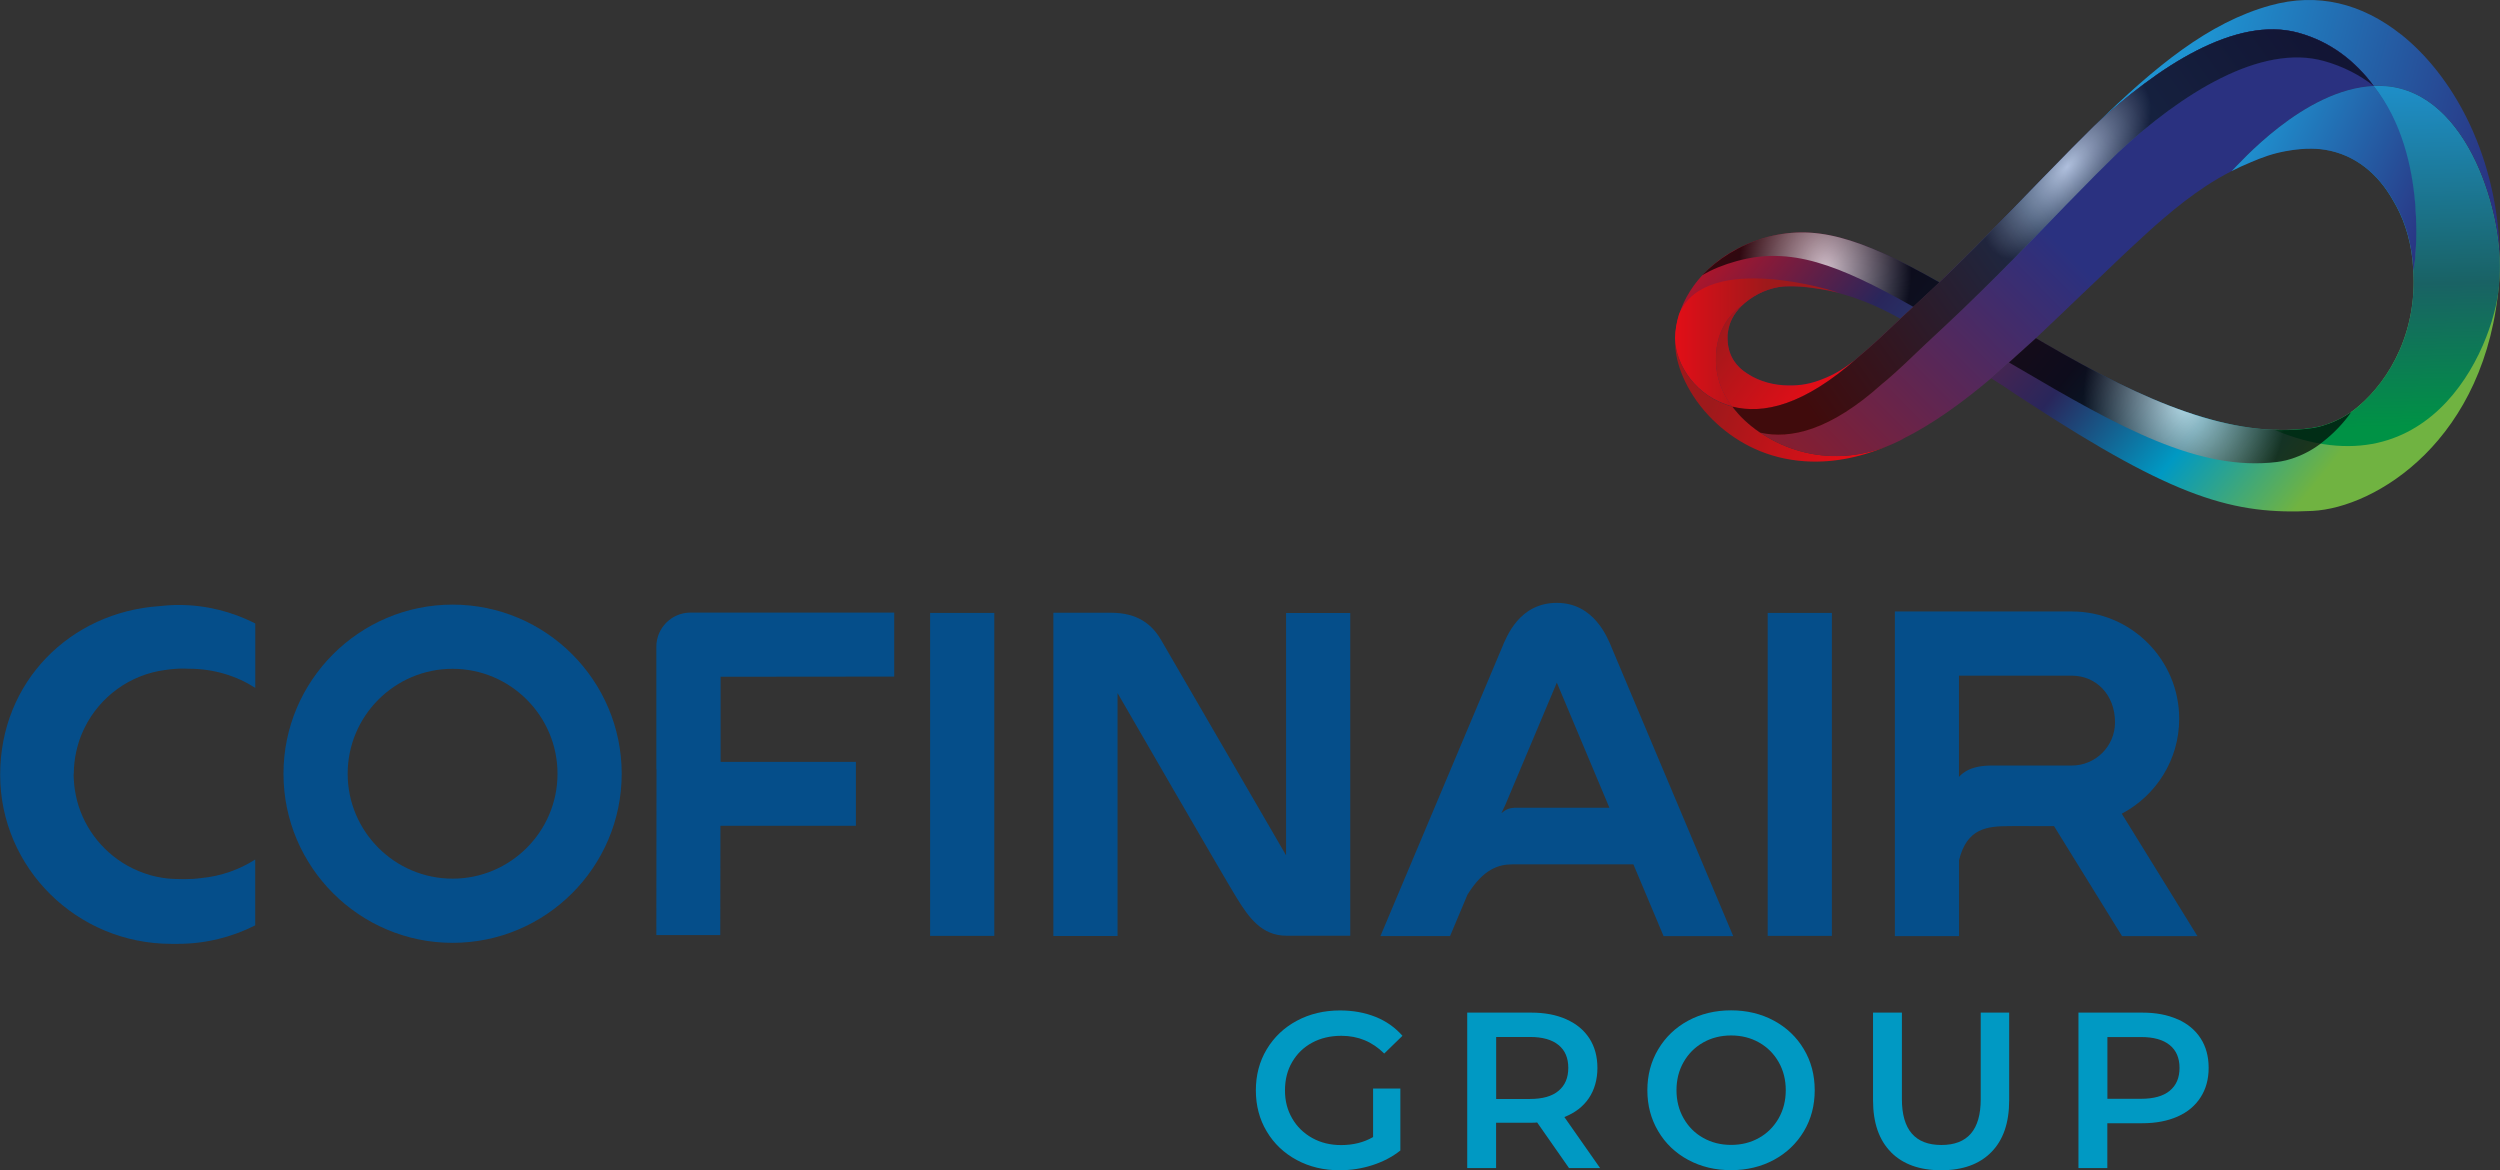 <?xml version="1.0" encoding="UTF-8"?>
<svg xmlns="http://www.w3.org/2000/svg" xmlns:xlink="http://www.w3.org/1999/xlink" viewBox="0 0 298.78 139.86">
  <rect x="0" y="0" width="298.78" height="139.86" fill="#333333" stroke="none"/>
  <defs>
    <linearGradient id="Dégradé_sans_nom_43" x1="229.52" y1=".96" x2="286.06" y2="46.26" gradientUnits="userSpaceOnUse">
      <stop offset="0" stop-color="#c81d28"></stop>
      <stop offset=".57" stop-color="#29265b"></stop>
      <stop offset=".79" stop-color="#0099c3"></stop>
      <stop offset="1" stop-color="#70b341"></stop>
    </linearGradient>
    <linearGradient id="Dégradé_sans_nom_4" x1="199.15" y1="25.46" x2="259.5" y2="73.82" gradientUnits="userSpaceOnUse">
      <stop offset="0" stop-color="#e20e17"></stop>
      <stop offset=".34" stop-color="#29265b"></stop>
      <stop offset=".95" stop-color="#1e93d1"></stop>
    </linearGradient>
    <linearGradient id="linear-gradient" x1="262.22" y1="9.47" x2="299.66" y2="19.63" gradientUnits="userSpaceOnUse">
      <stop offset="0" stop-color="#1e93d1"></stop>
      <stop offset="1" stop-color="#2a3180"></stop>
    </linearGradient>
    <linearGradient id="Dégradé_sans_nom_6" x1="221.15" y1="52.81" x2="199.71" y2="45.21" gradientUnits="userSpaceOnUse">
      <stop offset="0" stop-color="#e20e17"></stop>
      <stop offset=".75" stop-color="#9e191b"></stop>
    </linearGradient>
    <linearGradient id="Dégradé_sans_nom_14" x1="200.19" y1="40.95" x2="222.09" y2="40.95" gradientUnits="userSpaceOnUse">
      <stop offset="0" stop-color="#e20e17"></stop>
      <stop offset=".5" stop-color="#9e191b"></stop>
    </linearGradient>
    <linearGradient id="Dégradé_sans_nom_18" x1="247.14" y1="27.66" x2="206.74" y2="67.79" gradientUnits="userSpaceOnUse">
      <stop offset=".03" stop-color="#2a3180"></stop>
      <stop offset=".93" stop-color="#9e191b"></stop>
    </linearGradient>
    <linearGradient id="Dégradé_sans_nom_112" x1="279.89" y1="3.1" x2="210.9" y2="52.07" gradientUnits="userSpaceOnUse">
      <stop offset=".03" stop-color="#2a3180"></stop>
      <stop offset=".51" stop-color="#3b69b1"></stop>
      <stop offset=".93" stop-color="#9e191b"></stop>
    </linearGradient>
    <linearGradient id="linear-gradient-2" x1="216.6" y1="47.22" x2="205.16" y2="38.37" gradientUnits="userSpaceOnUse">
      <stop offset="0" stop-color="#e20e17"></stop>
      <stop offset="1" stop-color="#9e191b"></stop>
    </linearGradient>
    <linearGradient id="Dégradé_sans_nom_46" x1="284.51" y1="8.3" x2="285.58" y2="54.27" gradientUnits="userSpaceOnUse">
      <stop offset="0" stop-color="#1f92d1"></stop>
      <stop offset=".56" stop-color="#196264"></stop>
      <stop offset=".93" stop-color="#009245"></stop>
    </linearGradient>
    <linearGradient id="linear-gradient-3" x1="269.6" y1="13.5" x2="292.49" y2="24.39" xlink:href="#linear-gradient"></linearGradient>
    <radialGradient id="Dégradé_sans_nom_24" cx="621.73" cy="47.9" fx="621.73" fy="47.9" r="19.07" gradientTransform="translate(-230.03) scale(.79 1)" gradientUnits="userSpaceOnUse">
      <stop offset="0" stop-color="#fff"></stop>
      <stop offset=".81" stop-color="#010101"></stop>
    </radialGradient>
    <radialGradient id="Dégradé_sans_nom_114" cx="567.31" cy="32.22" fx="567.31" fy="32.22" r="13.08" gradientTransform="translate(-230.03) scale(.79 1)" gradientUnits="userSpaceOnUse">
      <stop offset="0" stop-color="#fff"></stop>
      <stop offset="1" stop-color="#010101"></stop>
    </radialGradient>
    <radialGradient id="Dégradé_sans_nom_25" cx="247.01" cy="19.91" fx="247.01" fy="19.91" r="19.01" gradientTransform="translate(79.16 201.38) rotate(-49.44) scale(1 .48)" gradientUnits="userSpaceOnUse">
      <stop offset="0" stop-color="#fff"></stop>
      <stop offset=".71" stop-color="#010101"></stop>
    </radialGradient>
  </defs>
  <g style="isolation:isolate;">
    <g id="Calque_2">
      <g id="logo">
        <g>
          <g>
            <path d="M164.1,130.09h3.26v7.41c-.96,.76-2.07,1.34-3.34,1.75-1.27,.41-2.58,.61-3.93,.61-1.89,0-3.6-.41-5.12-1.23-1.52-.82-2.72-1.96-3.58-3.41-.87-1.45-1.3-3.09-1.3-4.91s.43-3.46,1.3-4.91c.87-1.45,2.07-2.59,3.6-3.41,1.53-.82,3.25-1.23,5.16-1.23,1.56,0,2.97,.26,4.25,.77,1.27,.51,2.34,1.27,3.21,2.26l-2.18,2.12c-1.42-1.42-3.12-2.12-5.12-2.12-1.31,0-2.47,.27-3.49,.82-1.02,.55-1.81,1.32-2.39,2.31-.58,.99-.86,2.12-.86,3.4s.29,2.35,.86,3.34c.57,.99,1.37,1.77,2.39,2.34,1.02,.57,2.17,.85,3.46,.85,1.45,0,2.72-.32,3.82-.96v-5.79Z" style="fill:#0099c3;"></path>
            <path d="M187.51,139.59l-3.8-5.44c-.16,.02-.4,.03-.72,.03h-4.19v5.42h-3.45v-18.58h7.64c1.61,0,3.01,.26,4.21,.8s2.11,1.29,2.75,2.28c.64,.99,.96,2.17,.96,3.53s-.34,2.6-1.02,3.61c-.68,1.01-1.66,1.76-2.93,2.26l4.27,6.1h-3.72Zm-1.25-14.7c-.78-.64-1.92-.96-3.42-.96h-4.03v7.41h4.03c1.5,0,2.65-.32,3.42-.97,.78-.65,1.17-1.56,1.17-2.75s-.39-2.1-1.17-2.73Z" style="fill:#0099c3;"></path>
            <path d="M201.76,138.62c-1.52-.82-2.72-1.96-3.58-3.42-.87-1.46-1.3-3.09-1.3-4.9s.43-3.44,1.3-4.9c.87-1.46,2.06-2.6,3.58-3.42,1.52-.82,3.23-1.23,5.12-1.23s3.6,.41,5.12,1.23c1.52,.82,2.72,1.96,3.58,3.41,.87,1.45,1.3,3.09,1.3,4.91s-.43,3.46-1.3,4.91c-.87,1.45-2.06,2.59-3.58,3.41-1.52,.82-3.23,1.23-5.12,1.23s-3.6-.41-5.12-1.23Zm8.47-2.63c.99-.56,1.77-1.34,2.34-2.34,.57-1,.85-2.12,.85-3.36s-.28-2.36-.85-3.36c-.57-1-1.35-1.78-2.34-2.34-.99-.56-2.11-.84-3.34-.84s-2.35,.28-3.34,.84c-.99,.56-1.77,1.34-2.34,2.34-.57,1-.85,2.12-.85,3.36s.28,2.36,.85,3.36c.57,1,1.34,1.78,2.34,2.34,.99,.56,2.11,.84,3.34,.84s2.35-.28,3.34-.84Z" style="fill:#0099c3;"></path>
            <path d="M226,137.7c-1.43-1.44-2.15-3.51-2.15-6.2v-10.48h3.45v10.35c0,3.64,1.58,5.47,4.72,5.47s4.7-1.82,4.7-5.47v-10.35h3.4v10.48c0,2.69-.71,4.76-2.14,6.2-1.42,1.44-3.42,2.16-5.99,2.16s-4.57-.72-6-2.16Z" style="fill:#0099c3;"></path>
            <path d="M260.25,121.81c1.19,.53,2.11,1.29,2.75,2.28,.64,.99,.96,2.17,.96,3.53s-.32,2.52-.96,3.52c-.64,1-1.55,1.77-2.75,2.3-1.19,.53-2.6,.8-4.21,.8h-4.19v5.36h-3.45v-18.58h7.64c1.61,0,3.01,.26,4.21,.8Zm-.94,8.55c.78-.64,1.17-1.55,1.17-2.73s-.39-2.1-1.17-2.73c-.78-.64-1.92-.96-3.42-.96h-4.03v7.38h4.03c1.5,0,2.65-.32,3.42-.96Z" style="fill:#0099c3;"></path>
          </g>
          <g>
            <path d="M54.09,112.68c-11.14,0-20.21-9.07-20.21-20.21s9.07-20.21,20.21-20.21,20.21,9.06,20.21,20.21-9.07,20.21-20.21,20.21m0-32.75c-6.92,0-12.54,5.63-12.54,12.54s5.63,12.54,12.54,12.54,12.54-5.63,12.54-12.54-5.63-12.54-12.54-12.54" style="fill:#054e8a;"></path>
            <rect x="111.16" y="73.25" width="7.67" height="38.6" style="fill:#054e8a;"></rect>
            <rect x="211.26" y="73.25" width="7.67" height="38.6" style="fill:#054e8a;"></rect>
            <path d="M8.8,92.47v.04c0,.2,0,.41,.02,.61,.02,.43,.06,.84,.12,1.25,.03,.23,.08,.45,.12,.67,.73,3.59,3.02,6.63,6.12,8.39,0,0,0,0,0,0,.9,.51,1.86,.9,2.88,1.19,.04,.02,.09,.03,.13,.03,.2,.06,.39,.1,.59,.14,.73,.16,1.5,.25,2.28,.26,.02,0,.03,0,.06,0,.27,0,.55,.02,.83,.02,.73,0,1.43-.04,2.1-.13,2.38-.23,4.58-1.02,6.45-2.22v7.87c-2.78,1.41-5.93,2.21-9.25,2.21-.1,0-.19,0-.28,0-.16,0-.33,0-.5,0-11.28,0-20.45-9.06-20.45-20.21s8.39-19.41,19-20.15c.77-.09,1.55-.14,2.35-.14,3.28,0,6.39,.81,9.14,2.21v7.7c-2.24-1.44-4.97-2.29-7.92-2.29h-.08c-.2,0-.41-.02-.61-.02-.73,0-1.44,.06-2.14,.17h-.02c-4.23,.55-7.8,3.21-9.62,6.88-.02,.04-.03,.08-.05,.12-.09,.16-.16,.33-.23,.49-.06,.13-.12,.26-.17,.41-.07,.18-.14,.36-.2,.54-.27,.83-.47,1.69-.57,2.59-.05,.44-.08,.9-.08,1.35Z" style="fill:#054e8a;"></path>
            <path d="M161.37,111.83v-38.57h-7.67v28.96s-13.83-23.82-14.91-25.69-2.78-3.3-6.02-3.3h-6.88v38.63h7.67v-29.03s12.92,22.37,14.29,24.56c1.37,2.2,2.9,4.44,5.9,4.44h7.62Z" style="fill:#054e8a;"></path>
            <path d="M175.39,106.91c1.91-3.09,3.75-3.61,5.36-3.61h14.46l3.61,8.58h8.32l-14.48-34.37c-.54-1.35-2.17-5.46-6.6-5.46s-5.97,3.93-6.57,5.38l-14.51,34.44h8.32l2.09-4.97Zm4.49-10.66l6.18-14.67,6.28,14.95h-11.28c-.65,.03-1.11,.19-1.63,.67l.44-.94Z" style="fill:#054e8a;"></path>
            <path d="M253.57,97.25c4.08-2.15,6.87-6.42,6.87-11.35,0-7.07-5.75-12.82-12.82-12.82h-13.49s-7.67,0-7.67,0v38.8h7.67v-9.09c.96-3.83,3.32-4.06,6.14-4.06,.45,0,1.91-.02,2.4,0h2.81l8.13,13.15h9.01l-9.04-14.63Zm-5.95-5.76h-9.41c-1.14,0-2.89,.06-4.09,1.35v-12.09h13.49c2.84,0,5.16,2.21,5.16,5.58,0,2.85-2.32,5.16-5.16,5.16Z" style="fill:#054e8a;"></path>
            <path d="M82.53,73.21c-2.26,0-4.09,1.83-4.09,4.09v14.64h.02l-.02,19.81h7.64s.02-13.06,.02-13.06h16.19v-7.64h-16.17v-10.17l20.75-.02v-7.65h-24.34Z" style="fill:#054e8a;"></path>
          </g>
        </g>
      </g>
      <g id="sigle">
        <g>
          <g>
            <g>
              <path d="M285.07,10.3c-.47-.04-.93-.04-1.4-.03-8.39,.38-16.11,9.34-16.99,10.17,.73-.37,1.47-.72,2.24-1.03,1.5-.64,2.38-.99,4.23-1.38,1.39-.29,3.98-.35,4.77-.13,3.53,.59,6.27,2.84,8.08,6.05,1.15,1.9,2.01,4.27,2.32,7.14,0,.06,.02,.12,.02,.18,0,.03,0,.07,0,.1,.84,8.04-2.81,14.11-6.48,17.19-.02,.01-.03,.03-.05,.04-1.09,.93-2.27,1.57-3.42,2-.27,.11-.54,.2-.81,.27-.03,0-.07,.02-.1,.03-.08,.02-.16,.05-.24,.07-.34,.09-.67,.16-1,.2-9.43,1.29-19.78-3.09-31.94-10.18-.33-.2-.66-.39-.99-.58-.49,.47-4.63,4.17-5.3,4.75l-.05,.04c.47,.3,.99,.63,1.53,.98,.91,.62,1.81,1.22,2.69,1.78,17.89,11.7,24.84,13.56,34.18,13.1,7.53-.37,20.88-8.42,22.33-27.53,0-.13,.02-.25,.02-.38,.54-7.15-3.61-22.08-13.66-22.85Z" style="fill:url(#Dégradé_sans_nom_43);"></path>
              <path d="M217.81,45.3c-1.28,.52-2.75,.82-4.13,.75,0,0,0,0,0,0-1.5,0-3.35-.42-4.81-1.38-1.36-.84-2.24-2.07-2.39-3.79,0,0,0,0,0-.01-.01-.13-.02-.26-.02-.4,0-.12,0-.23,0-.34,0,0,0,0,0-.01,0-.13,.02-.26,.04-.38,.15-1.28,.75-2.3,1.61-3.15,.28-.27,.58-.52,.9-.75,1.4-1.03,3.18-1.66,4.82-1.62,.12,0,.24,0,.37,0,.04,0,.09,0,.13,0,1.04,.02,2.13,.16,3.26,.35,.14,.02,.27,.04,.4,.07,.18,.03,.35,.06,.51,.09,.11,.02,.22,.04,.33,.07,0,0,0,0,.01,0,2.62,.59,5.37,1.65,8.26,3.29,.02-.01,.03-.03,.05-.04,1.45-1.32,4.63-4.32,4.63-4.32h0c-8.98-5.03-14.65-7.2-21.12-5.24-5.35,1.63-8.79,5.28-9.98,9.09-.3,.95-.46,1.91-.48,2.86,.06,3.17,2.48,6.99,6.84,8.14,3.63,.91,8.49-.06,15.04-5.9,0,0,0,0,.01-.01,0,0-.21,.23-.57,.5-1.27,.98-2.43,1.65-3.71,2.12Z" style="fill:url(#Dégradé_sans_nom_4);"></path>
            </g>
            <path d="M286.93,4.1c-4.66-3.68-9.92-5.03-15.6-3.45-7.36,2.04-13.7,7.23-21.01,14.38,7.57-7.12,16.92-13.17,24.36-11.12,3.92,1.07,6.85,3.44,9,6.35,.46-.02,.93,0,1.4,.03,10.05,.78,14.2,15.7,13.66,22.85,.06-1.29,.05-2.63-.03-4.02-.66-11.2-5.66-20.16-11.78-25.03Z" style="fill:url(#linear-gradient);"></path>
            <path d="M207.03,48.59c-4.36-1.15-6.79-5.01-6.84-8.17-.01,.5,.01,1,.07,1.49,.3,2.56,1.9,5.98,4.96,8.76,0,0,0,0,0,0,2.53,2.29,6,4.17,10.52,4.46,3.6,.23,7.09-.58,10.52-2.12-.36,.16-.71,.3-1.07,.44-7.61,2.81-14.72-.41-18.16-4.86Z" style="fill:url(#Dégradé_sans_nom_6);"></path>
            <path d="M207.03,48.59c-1.04-1.38-1.71-2.94-1.89-4.54-.54-5.02,2.42-7.09,2.98-7.48,.28-.27,.58-.52,.9-.75,1.4-1.03,3.18-1.64,4.82-1.61,.12,0,.45,0,.49,0,1.04,.02,2.13,.15,3.26,.34,.14,.02,.27,.05,.4,.07,.18,.03,.35,.06,.51,.09,.11,.02,.22,.04,.33,.07,0,0,0,0,.01,0,.57,.12,.9,.22,.9,.22-.29-.19-15.87-5.09-19.07,2.53-.3,.95-.46,1.91-.48,2.86,.06,3.17,2.48,7.02,6.84,8.17Z" style="fill:url(#Dégradé_sans_nom_14);"></path>
            <path d="M227.41,52.45c3.63-1.8,7.2-4.4,10.61-7.29,.67-.58,4.8-4.28,5.3-4.75,0,0,0,0,0,0,1.99-1.86,3.89-3.71,5.67-5.4,.67-.63,1.32-1.25,1.96-1.86,.03-.03,.07-.07,.11-.1,.25-.24,.5-.48,.75-.72,.08-.07,.15-.15,.23-.22,.22-.21,.44-.42,.66-.63,.08-.08,.16-.16,.25-.24,.27-.26,.53-.51,.8-.76,.16-.15,.32-.3,.48-.45,.11-.1,.22-.21,.33-.31,.18-.17,.36-.34,.55-.51,.08-.07,.15-.14,.23-.21,.2-.19,.41-.38,.61-.56,.03-.03,.07-.06,.1-.1,.26-.24,.52-.47,.78-.71,.13-.12,.26-.24,.39-.35,.11-.1,.22-.19,.32-.29,.37-.33,.74-.65,1.11-.96,0,0,0,0,0,0,1.64-1.4,3.27-2.67,4.96-3.78,1-.66,2.03-1.26,3.09-1.8,.87-.83,8.59-9.8,16.99-10.17-2.15-2.91-5.08-5.28-9-6.35-7.44-2.05-16.78,4-24.36,11.12-.87,.85-1.75,1.71-2.64,2.62-2.35,2.38-4.8,4.92-7.38,7.58-3.22,3.32-6.02,6.1-8.43,8.41,0,0-3.22,3.03-4.67,4.35-1.8,1.72-3.25,3.09-4.54,4.18-.02,.02-.05,.04-.07,.06-.08,.07-.16,.13-.24,.2-.09,.08-.18,.16-.27,.24,0,0,0,0,0,0,0,0,0,0,0,0-6.56,5.85-11.42,6.82-15.05,5.91,3.44,4.45,10.55,7.67,18.16,4.86,.35-.13,.71-.28,1.07-.44,.02,0,.04-.02,.07-.03,.36-.16,.73-.34,1.09-.53h0Z" style="fill:url(#Dégradé_sans_nom_18);"></path>
            <path d="M224.96,45.86s0,0,0,0c0,0,0,0,0,0,.09-.07,.18-.15,.27-.22,.08-.07,.16-.13,.24-.2,.02-.02,.04-.04,.07-.06,1.29-1.1,2.72-2.47,4.51-4.18,1.44-1.32,4.64-4.35,4.64-4.36,2.4-2.31,5.18-5.07,8.39-8.39,2.57-2.66,5.02-5.2,7.38-7.57,.9-.9,1.78-1.77,2.65-2.62,7.61-7.09,17.11-13.09,24.66-10.96,2.23,.62,4.28,1.67,5.91,2.97,.04,0-.04,0,0,0-2.15-2.91-5.11-5.29-9.03-6.36-7.44-2.05-16.79,4.03-24.37,11.15-.87,.85-1.75,1.73-2.64,2.63-2.35,2.38-4.8,4.92-7.37,7.58-3.22,3.32-6.08,6.16-8.49,8.47,0,0-3.14,2.96-4.59,4.28-1.8,1.72-3.25,3.09-4.54,4.18-.02,.02-.05,.04-.07,.06-.08,.07-.16,.13-.24,.2-.09,.08-.18,.16-.27,.24,0,0,0,0,0,0,0,0,0,0,0,0-6.56,5.85-11.4,6.8-15.03,5.89,.89,1.19,1.98,2.21,3.34,3.12,3.58,.79,8.32-.22,14.59-5.86Z" style="fill:url(#Dégradé_sans_nom_112);"></path>
            <path d="M221.52,43.16c-1.27,.98-2.44,1.67-3.72,2.15-1.28,.52-2.62,.8-4.13,.75,0,0,0,0,0,0-1.5,0-3.34-.42-4.8-1.38-1.36-.84-2.25-2.07-2.39-3.82,0,0,0,0,0-.01-.01-.13-.02-.26-.02-.4,0-.12,0-.23,0-.34,0,0,0,0,0-.01,0-.13,.02-.26,.04-.38,.16-1.23,.75-2.28,1.61-3.12-.56,.39-3.52,2.46-2.98,7.48,.18,1.6,.85,3.15,1.89,4.54,3.63,.91,8.5-.07,15.05-5.91h0s-.2,.18-.56,.48Z" style="fill:url(#linear-gradient-2);"></path>
            <path d="M285.07,10.3c-.47-.04-.93-.05-1.4-.03,6.61,8.68,4.94,21.35,4.76,22.1-.02-.34-.05-.68-.08-1,.78,7.95-2.61,13.84-6.48,17.19-.02,.01-.03,.03-.05,.04-1.09,.93-2.27,1.57-3.42,2-.27,.11-.54,.2-.81,.27-.03,0-.07,.02-.1,.03-.08,.02-.16,.05-.24,.06-2.48,.57-5.46,.4-5.47,.4,19.28,8.06,26.71-10.99,26.92-17.84,0-.13,.02-.25,.02-.38,.54-7.15-3.61-22.08-13.66-22.85Z" style="fill:url(#Dégradé_sans_nom_46);"></path>
            <path d="M268.93,19.42c1.5-.64,2.69-1.07,4.23-1.35,2.58-.48,4.02-.27,4.77-.16,3.53,.59,6.27,2.84,8.08,6.05,1.15,1.9,2.01,4.27,2.32,7.14,0,.06,.09,.94,.11,1.29,.16-.41,1.97-13.65-4.75-22.11-8.39,.38-16.11,9.34-16.99,10.17,.73-.37,1.47-.72,2.24-1.03Z" style="fill:url(#linear-gradient-3);"></path>
            <path d="M243.33,40.42c.33,.19,.64,.38,.98,.58,12.16,7.09,22.51,11.47,31.94,10.18,.33-.04,.66-.11,1-.2,.08-.02,.3-.09,.34-.1,.27-.08,.54-.17,.81-.27,.87-.33,1.75-.77,2.61-1.37-.98,1.39-2.1,2.53-3.25,3.44-.02,.01-.03,.03-.05,.04-1.1,.92-2.27,1.54-3.42,1.96-.27,.1-.54,.19-.81,.26-.03,0-.07,.02-.1,.03-.08,.02-.16,.04-.24,.06-.34,.08-.67,.14-.99,.18-9.36,1.16-18.83-4.12-31-11.28-.33-.2-.72-.42-1.05-.61,1.1-.99,2.21-1.99,3.23-2.91Z" style="fill:url(#Dégradé_sans_nom_24); mix-blend-mode:screen; opacity:.7;"></path>
            <path d="M207.5,31.22c6.47-1.82,12.16,.37,21.15,5.44,1.5-1.38,3.12-2.92,3.12-2.92-.02,.01,0,0,0,0-9.69-5.48-15.02-7.03-21.03-5.27-2.88,.85-5.47,2.49-7.31,4.43,1.2-.72,2.55-1.26,4.07-1.68Z" style="fill:url(#Dégradé_sans_nom_114); mix-blend-mode:screen; opacity:.7;"></path>
          </g>
          <path d="M224.96,45.86s0,0,0,0c0,0,0,0,0,0,.09-.07,.18-.15,.27-.22,.08-.07,.16-.13,.24-.2,.02-.02,.04-.04,.07-.06,1.29-1.1,2.72-2.47,4.51-4.18,1.44-1.32,4.64-4.35,4.64-4.36,2.4-2.31,5.18-5.07,8.39-8.39,2.57-2.66,5.02-5.2,7.38-7.57,.9-.9,1.78-1.77,2.65-2.62,7.61-7.09,17.11-13.09,24.66-10.96,2.23,.62,4.28,1.67,5.91,2.97,.04,0-.04,0,0,0-2.15-2.91-5.11-5.29-9.03-6.36-7.44-2.05-16.79,4.03-24.37,11.15-.87,.85-1.75,1.73-2.64,2.63-2.35,2.38-4.8,4.92-7.37,7.58-3.22,3.32-6,6.08-8.41,8.39,0,0-3.22,3.04-4.67,4.36-1.8,1.72-3.25,3.09-4.54,4.18-.02,.02-.05,.04-.07,.06-.08,.07-.16,.13-.24,.2-.09,.08-.18,.16-.27,.24,0,0,0,0,0,0,0,0,0,0,0,0-6.59,5.85-11.4,6.8-15.03,5.89,.89,1.19,1.98,2.21,3.34,3.12,3.58,.79,8.32-.22,14.59-5.86Z" style="fill:url(#Dégradé_sans_nom_25); mix-blend-mode:screen; opacity:.6;"></path>
        </g>
      </g>
    </g>
  </g>
</svg>
